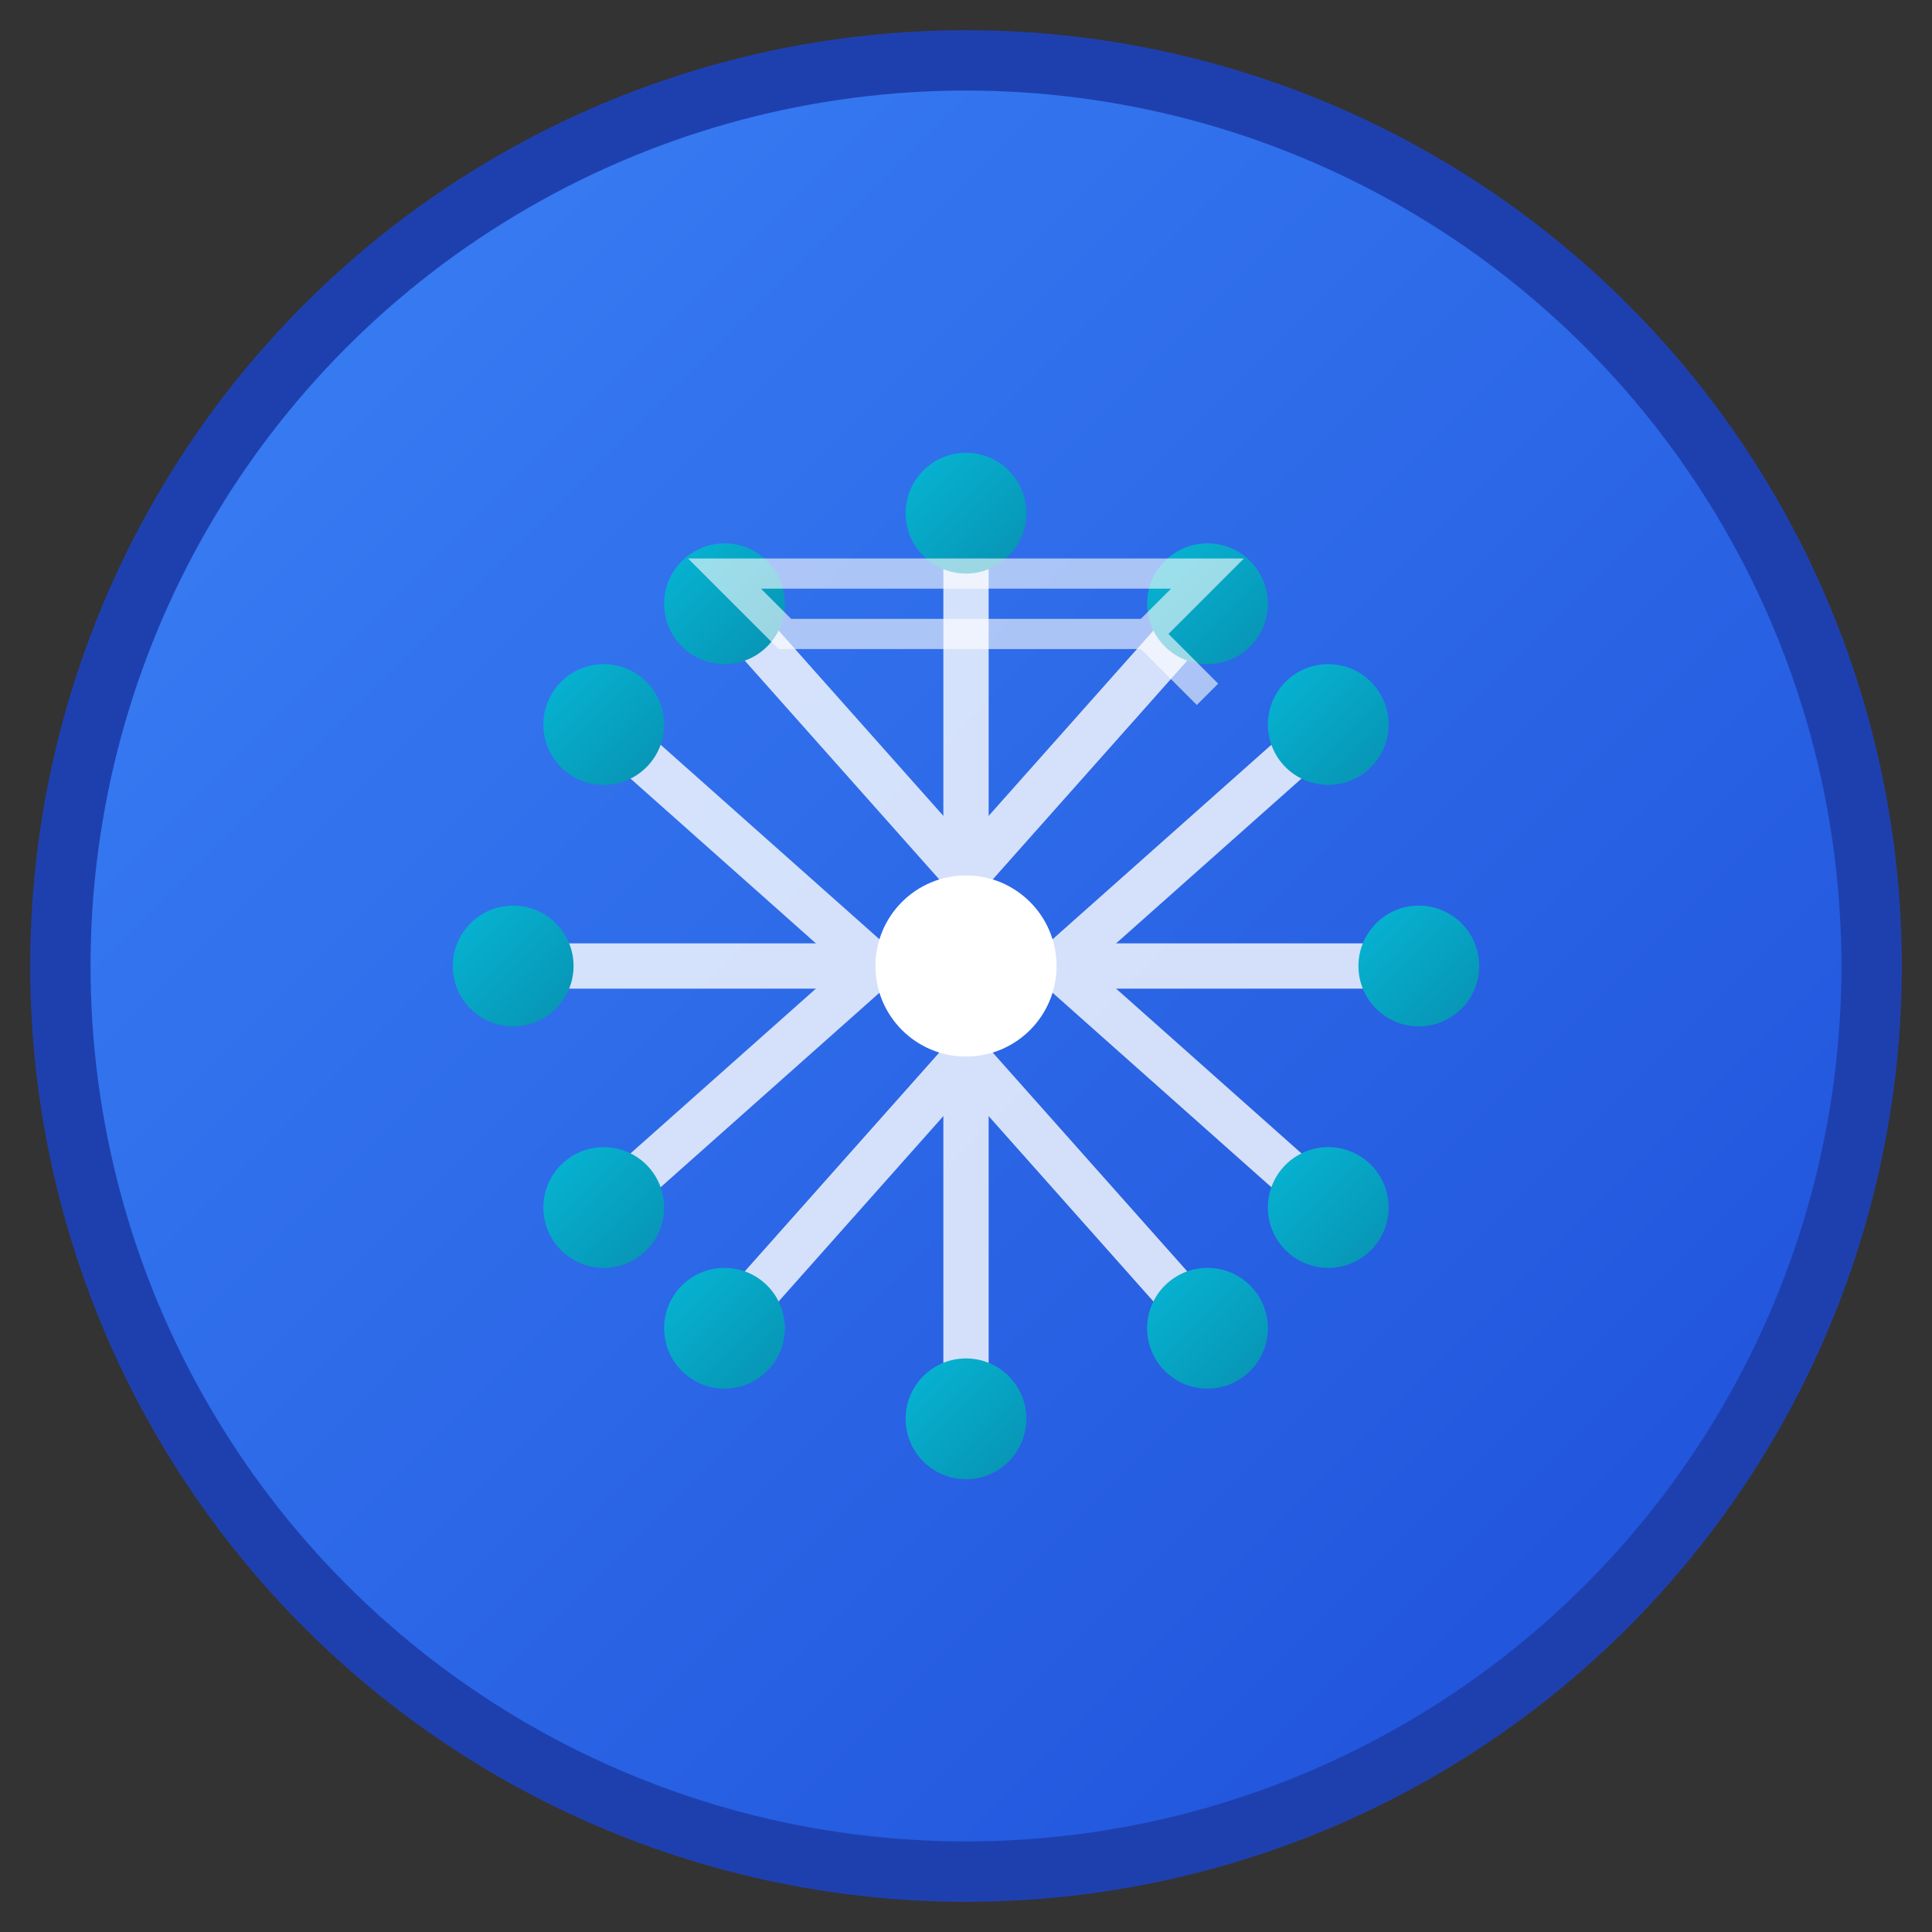 <svg xmlns="http://www.w3.org/2000/svg" viewBox="0 0 64 64" width="64" height="64">
  <rect x="0" y="0" width="64" height="64" fill="#333333" stroke="none"/>
  <defs>
    <linearGradient id="grad1" x1="0%" y1="0%" x2="100%" y2="100%">
      <stop offset="0%" style="stop-color:#3b82f6;stop-opacity:1" />
      <stop offset="100%" style="stop-color:#1d4ed8;stop-opacity:1" />
    </linearGradient>
    <linearGradient id="grad2" x1="0%" y1="0%" x2="100%" y2="100%">
      <stop offset="0%" style="stop-color:#06b6d4;stop-opacity:1" />
      <stop offset="100%" style="stop-color:#0891b2;stop-opacity:1" />
    </linearGradient>
  </defs>
  
  <!-- Background circle -->
  <circle cx="32" cy="32" r="30" fill="url(#grad1)" stroke="#1e40af" stroke-width="2"/>
  
  <!-- AI Brain/Neural network symbol -->
  <g transform="translate(32,32)">
    <!-- Central node -->
    <circle cx="0" cy="0" r="3" fill="white"/>
    
    <!-- Neural connections -->
    <g stroke="white" stroke-width="1.5" fill="none" opacity="0.8">
      <!-- Top connections -->
      <line x1="0" y1="-3" x2="-8" y2="-12"/>
      <line x1="0" y1="-3" x2="8" y2="-12"/>
      <line x1="0" y1="-3" x2="0" y2="-15"/>
      
      <!-- Bottom connections -->
      <line x1="0" y1="3" x2="-8" y2="12"/>
      <line x1="0" y1="3" x2="8" y2="12"/>
      <line x1="0" y1="3" x2="0" y2="15"/>
      
      <!-- Side connections -->
      <line x1="-3" y1="0" x2="-15" y2="0"/>
      <line x1="3" y1="0" x2="15" y2="0"/>
      <line x1="-3" y1="0" x2="-12" y2="-8"/>
      <line x1="3" y1="0" x2="12" y2="-8"/>
      <line x1="-3" y1="0" x2="-12" y2="8"/>
      <line x1="3" y1="0" x2="12" y2="8"/>
    </g>
    
    <!-- Outer nodes -->
    <g fill="url(#grad2)">
      <circle cx="-8" cy="-12" r="2"/>
      <circle cx="8" cy="-12" r="2"/>
      <circle cx="0" cy="-15" r="2"/>
      <circle cx="-8" cy="12" r="2"/>
      <circle cx="8" cy="12" r="2"/>
      <circle cx="0" cy="15" r="2"/>
      <circle cx="-15" cy="0" r="2"/>
      <circle cx="15" cy="0" r="2"/>
      <circle cx="-12" cy="-8" r="2"/>
      <circle cx="12" cy="-8" r="2"/>
      <circle cx="-12" cy="8" r="2"/>
      <circle cx="12" cy="8" r="2"/>
    </g>
    
    <!-- Academic elements - graduation cap outline -->
    <g transform="translate(0, -5)" stroke="white" stroke-width="1" fill="none" opacity="0.6">
      <path d="M -8,-8 L 8,-8 L 6,-6 L -6,-6 Z"/>
      <line x1="6" y1="-6" x2="8" y2="-4"/>
    </g>
  </g>
</svg>
